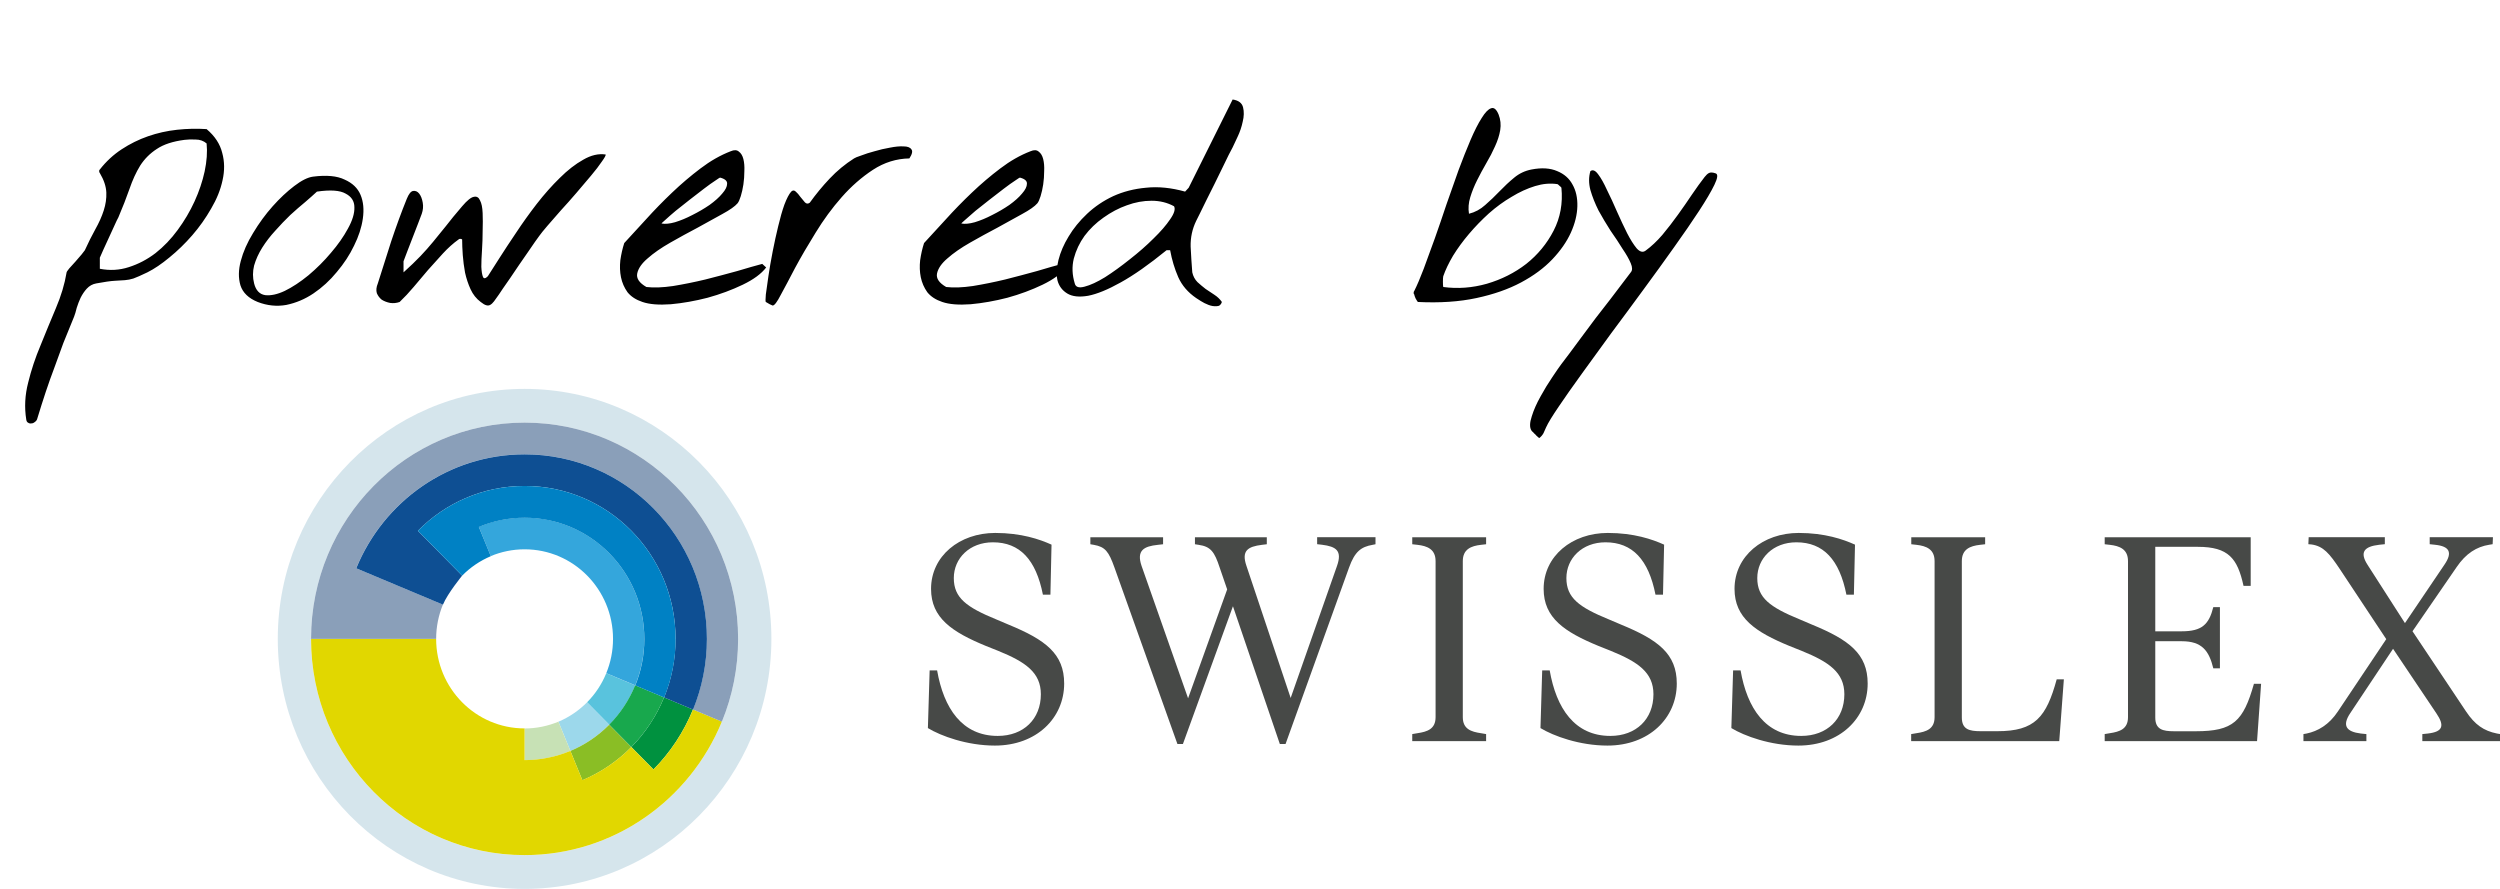 <svg width="90" height="32" viewBox="0 0 90 32" fill="none" xmlns="http://www.w3.org/2000/svg">
<path d="M0.945 15.102C0.875 14.664 0.898 14.219 1.016 13.766C1.125 13.32 1.273 12.875 1.461 12.43C1.641 11.984 1.824 11.539 2.012 11.094C2.199 10.656 2.328 10.227 2.398 9.805C2.398 9.789 2.43 9.742 2.492 9.664C2.562 9.586 2.637 9.504 2.715 9.418C2.801 9.324 2.875 9.238 2.938 9.16C3.008 9.074 3.047 9.023 3.055 9.008C3.18 8.734 3.305 8.484 3.43 8.258C3.562 8.023 3.664 7.797 3.734 7.578C3.805 7.359 3.836 7.145 3.828 6.934C3.82 6.715 3.742 6.48 3.594 6.23C3.578 6.215 3.57 6.191 3.57 6.16C3.57 6.129 3.578 6.109 3.594 6.102C3.82 5.812 4.082 5.57 4.379 5.375C4.676 5.18 4.992 5.023 5.328 4.906C5.664 4.789 6.012 4.711 6.371 4.672C6.73 4.633 7.086 4.625 7.438 4.648C7.734 4.898 7.922 5.184 8 5.504C8.086 5.816 8.09 6.145 8.012 6.488C7.941 6.824 7.805 7.164 7.602 7.508C7.406 7.852 7.18 8.172 6.922 8.469C6.664 8.766 6.391 9.031 6.102 9.266C5.82 9.5 5.555 9.68 5.305 9.805C5.078 9.914 4.91 9.988 4.801 10.027C4.699 10.059 4.598 10.078 4.496 10.086C4.395 10.094 4.27 10.102 4.121 10.109C3.98 10.117 3.762 10.148 3.465 10.203C3.332 10.227 3.219 10.289 3.125 10.391C3.039 10.484 2.965 10.594 2.902 10.719C2.848 10.836 2.801 10.957 2.762 11.082C2.73 11.215 2.699 11.32 2.668 11.398C2.527 11.742 2.398 12.059 2.281 12.348C2.172 12.645 2.066 12.934 1.965 13.215C1.855 13.504 1.75 13.801 1.648 14.105C1.547 14.41 1.441 14.742 1.332 15.102C1.316 15.141 1.289 15.172 1.25 15.195C1.211 15.227 1.172 15.242 1.133 15.242C1.086 15.25 1.047 15.242 1.016 15.219C0.977 15.203 0.953 15.164 0.945 15.102ZM3.594 9.676C3.953 9.746 4.301 9.727 4.637 9.617C4.98 9.508 5.301 9.34 5.598 9.113C5.895 8.879 6.16 8.602 6.395 8.281C6.637 7.953 6.84 7.609 7.004 7.25C7.168 6.891 7.289 6.531 7.367 6.172C7.445 5.805 7.469 5.469 7.438 5.164C7.328 5.07 7.195 5.023 7.039 5.023C6.891 5.016 6.758 5.02 6.641 5.035C6.219 5.09 5.887 5.199 5.645 5.363C5.402 5.52 5.203 5.719 5.047 5.961C4.898 6.203 4.77 6.484 4.66 6.805C4.551 7.117 4.418 7.457 4.262 7.824C4.23 7.879 4.184 7.977 4.121 8.117C4.059 8.25 3.992 8.395 3.922 8.551C3.852 8.699 3.785 8.844 3.723 8.984C3.66 9.125 3.617 9.223 3.594 9.277V9.676ZM9.277 10.871C8.949 10.738 8.742 10.539 8.656 10.273C8.578 10.008 8.582 9.715 8.668 9.395C8.754 9.066 8.902 8.73 9.113 8.387C9.324 8.035 9.559 7.715 9.816 7.426C10.074 7.137 10.332 6.895 10.59 6.699C10.855 6.496 11.082 6.383 11.27 6.359C11.754 6.297 12.133 6.332 12.406 6.465C12.688 6.59 12.879 6.773 12.98 7.016C13.082 7.258 13.109 7.543 13.062 7.871C13.016 8.191 12.91 8.516 12.746 8.844C12.59 9.172 12.383 9.488 12.125 9.793C11.875 10.098 11.594 10.355 11.281 10.566C10.977 10.77 10.652 10.906 10.309 10.977C9.965 11.039 9.621 11.004 9.277 10.871ZM9.148 10.203C9.211 10.453 9.344 10.594 9.547 10.625C9.75 10.648 9.984 10.598 10.25 10.473C10.523 10.34 10.809 10.152 11.105 9.91C11.402 9.66 11.672 9.391 11.914 9.102C12.164 8.812 12.367 8.523 12.523 8.234C12.688 7.938 12.766 7.68 12.758 7.461C12.758 7.242 12.652 7.078 12.441 6.969C12.238 6.852 11.895 6.828 11.41 6.898C11.301 7 11.16 7.125 10.988 7.273C10.816 7.414 10.637 7.57 10.449 7.742C10.27 7.914 10.09 8.102 9.91 8.305C9.73 8.5 9.574 8.703 9.441 8.914C9.309 9.125 9.211 9.34 9.148 9.559C9.094 9.777 9.094 9.992 9.148 10.203ZM17.305 10.871C17.148 10.754 17.027 10.602 16.941 10.414C16.855 10.227 16.789 10.027 16.742 9.816C16.703 9.605 16.676 9.395 16.66 9.184C16.645 8.973 16.637 8.785 16.637 8.621C16.621 8.605 16.598 8.598 16.566 8.598C16.543 8.598 16.523 8.605 16.508 8.621C16.312 8.762 16.125 8.93 15.945 9.125C15.766 9.32 15.586 9.52 15.406 9.723C15.234 9.926 15.062 10.129 14.891 10.332C14.727 10.527 14.559 10.707 14.387 10.871C14.277 10.91 14.164 10.922 14.047 10.906C13.93 10.883 13.828 10.844 13.742 10.789C13.664 10.727 13.605 10.648 13.566 10.555C13.535 10.453 13.547 10.336 13.602 10.203C13.75 9.727 13.91 9.223 14.082 8.691C14.262 8.152 14.449 7.641 14.645 7.156C14.715 6.984 14.789 6.891 14.867 6.875C14.953 6.859 15.027 6.891 15.09 6.969C15.152 7.047 15.195 7.156 15.219 7.297C15.242 7.43 15.23 7.562 15.184 7.695C15.16 7.758 15.117 7.871 15.055 8.035C14.992 8.191 14.926 8.363 14.855 8.551C14.785 8.73 14.719 8.902 14.656 9.066C14.594 9.23 14.551 9.344 14.527 9.406V9.805C14.77 9.586 14.973 9.391 15.137 9.219C15.301 9.047 15.453 8.875 15.594 8.703C15.742 8.523 15.895 8.336 16.051 8.141C16.207 7.938 16.402 7.699 16.637 7.426C16.816 7.215 16.957 7.102 17.059 7.086C17.16 7.062 17.234 7.105 17.281 7.215C17.336 7.316 17.367 7.469 17.375 7.672C17.383 7.867 17.383 8.082 17.375 8.316C17.375 8.543 17.367 8.773 17.352 9.008C17.336 9.234 17.328 9.434 17.328 9.605C17.336 9.77 17.355 9.891 17.387 9.969C17.418 10.039 17.477 10.031 17.562 9.945C17.656 9.797 17.793 9.582 17.973 9.301C18.152 9.02 18.355 8.711 18.582 8.375C18.809 8.031 19.055 7.688 19.32 7.344C19.594 6.992 19.871 6.68 20.152 6.406C20.434 6.125 20.715 5.906 20.996 5.75C21.277 5.586 21.547 5.523 21.805 5.562C21.812 5.594 21.766 5.68 21.664 5.82C21.57 5.961 21.441 6.129 21.277 6.324C21.121 6.512 20.945 6.719 20.75 6.945C20.562 7.164 20.375 7.375 20.188 7.578C20.008 7.781 19.848 7.965 19.707 8.129C19.566 8.293 19.469 8.414 19.414 8.492C19.391 8.523 19.34 8.594 19.262 8.703C19.191 8.805 19.105 8.93 19.004 9.078C18.91 9.219 18.805 9.371 18.688 9.535C18.578 9.699 18.473 9.855 18.371 10.004C18.27 10.152 18.18 10.281 18.102 10.391C18.031 10.5 17.984 10.57 17.961 10.602C17.891 10.703 17.832 10.785 17.785 10.848C17.738 10.91 17.691 10.953 17.645 10.977C17.605 11 17.559 11.004 17.504 10.988C17.449 10.973 17.383 10.934 17.305 10.871ZM23.129 10.871C22.895 10.793 22.715 10.676 22.59 10.52C22.473 10.355 22.395 10.176 22.355 9.98C22.316 9.785 22.309 9.582 22.332 9.371C22.363 9.152 22.41 8.945 22.473 8.75C22.707 8.5 22.969 8.215 23.258 7.895C23.555 7.566 23.867 7.246 24.195 6.934C24.523 6.621 24.863 6.332 25.215 6.066C25.574 5.793 25.938 5.586 26.305 5.445C26.43 5.391 26.527 5.395 26.598 5.457C26.676 5.512 26.73 5.602 26.762 5.727C26.793 5.852 26.805 5.996 26.797 6.16C26.797 6.324 26.785 6.484 26.762 6.641C26.738 6.797 26.707 6.938 26.668 7.062C26.629 7.188 26.59 7.273 26.551 7.32C26.457 7.43 26.273 7.559 26 7.707C25.734 7.855 25.438 8.02 25.109 8.199C24.781 8.371 24.453 8.551 24.125 8.738C23.797 8.926 23.527 9.113 23.316 9.301C23.105 9.48 22.98 9.66 22.941 9.84C22.902 10.02 23.012 10.184 23.27 10.332C23.535 10.363 23.855 10.352 24.23 10.297C24.613 10.234 25 10.156 25.391 10.062C25.789 9.961 26.172 9.859 26.539 9.758C26.906 9.648 27.207 9.562 27.441 9.5L27.582 9.629C27.41 9.855 27.129 10.062 26.738 10.25C26.348 10.438 25.926 10.594 25.473 10.719C25.02 10.836 24.578 10.914 24.148 10.953C23.719 10.984 23.379 10.957 23.129 10.871ZM25.93 6.395C25.922 6.387 25.863 6.422 25.754 6.5C25.645 6.57 25.508 6.668 25.344 6.793C25.188 6.91 25.016 7.043 24.828 7.191C24.648 7.332 24.48 7.465 24.324 7.59C24.176 7.715 24.051 7.824 23.949 7.918C23.848 8.004 23.805 8.047 23.82 8.047C23.945 8.07 24.105 8.055 24.301 8C24.504 7.938 24.711 7.852 24.922 7.742C25.141 7.633 25.348 7.512 25.543 7.379C25.738 7.238 25.891 7.102 26 6.969C26.117 6.836 26.176 6.719 26.176 6.617C26.184 6.516 26.102 6.441 25.93 6.395ZM27.57 10.871C27.555 10.863 27.555 10.773 27.57 10.602C27.594 10.422 27.625 10.199 27.664 9.934C27.703 9.668 27.754 9.375 27.816 9.055C27.879 8.734 27.945 8.43 28.016 8.141C28.086 7.844 28.16 7.586 28.238 7.367C28.324 7.141 28.406 6.984 28.484 6.898C28.539 6.844 28.594 6.844 28.648 6.898C28.703 6.945 28.758 7.008 28.812 7.086C28.867 7.156 28.922 7.223 28.977 7.285C29.031 7.34 29.09 7.344 29.152 7.297C29.371 6.992 29.609 6.703 29.867 6.43C30.133 6.148 30.426 5.906 30.746 5.703C30.777 5.68 30.863 5.645 31.004 5.598C31.145 5.543 31.305 5.492 31.484 5.445C31.664 5.391 31.848 5.348 32.035 5.316C32.23 5.277 32.395 5.262 32.527 5.27C32.668 5.27 32.762 5.305 32.809 5.375C32.863 5.438 32.84 5.547 32.738 5.703C32.27 5.711 31.832 5.848 31.426 6.113C31.02 6.379 30.645 6.707 30.301 7.098C29.957 7.488 29.645 7.914 29.363 8.375C29.082 8.828 28.836 9.25 28.625 9.641C28.422 10.031 28.25 10.355 28.109 10.613C27.977 10.871 27.879 11 27.816 11C27.809 11 27.773 10.984 27.711 10.953C27.648 10.914 27.602 10.887 27.57 10.871ZM33.922 10.871C33.688 10.793 33.508 10.676 33.383 10.52C33.266 10.355 33.188 10.176 33.148 9.98C33.109 9.785 33.102 9.582 33.125 9.371C33.156 9.152 33.203 8.945 33.266 8.75C33.5 8.5 33.762 8.215 34.051 7.895C34.348 7.566 34.66 7.246 34.988 6.934C35.316 6.621 35.656 6.332 36.008 6.066C36.367 5.793 36.73 5.586 37.098 5.445C37.223 5.391 37.32 5.395 37.391 5.457C37.469 5.512 37.523 5.602 37.555 5.727C37.586 5.852 37.598 5.996 37.59 6.16C37.59 6.324 37.578 6.484 37.555 6.641C37.531 6.797 37.5 6.938 37.461 7.062C37.422 7.188 37.383 7.273 37.344 7.32C37.25 7.43 37.066 7.559 36.793 7.707C36.527 7.855 36.23 8.02 35.902 8.199C35.574 8.371 35.246 8.551 34.918 8.738C34.59 8.926 34.32 9.113 34.109 9.301C33.898 9.48 33.773 9.66 33.734 9.84C33.695 10.02 33.805 10.184 34.062 10.332C34.328 10.363 34.648 10.352 35.023 10.297C35.406 10.234 35.793 10.156 36.184 10.062C36.582 9.961 36.965 9.859 37.332 9.758C37.699 9.648 38 9.562 38.234 9.5L38.375 9.629C38.203 9.855 37.922 10.062 37.531 10.25C37.141 10.438 36.719 10.594 36.266 10.719C35.812 10.836 35.371 10.914 34.941 10.953C34.512 10.984 34.172 10.957 33.922 10.871ZM36.723 6.395C36.715 6.387 36.656 6.422 36.547 6.5C36.438 6.57 36.301 6.668 36.137 6.793C35.98 6.91 35.809 7.043 35.621 7.191C35.441 7.332 35.273 7.465 35.117 7.59C34.969 7.715 34.844 7.824 34.742 7.918C34.641 8.004 34.598 8.047 34.613 8.047C34.738 8.07 34.898 8.055 35.094 8C35.297 7.938 35.504 7.852 35.715 7.742C35.934 7.633 36.141 7.512 36.336 7.379C36.531 7.238 36.684 7.102 36.793 6.969C36.91 6.836 36.969 6.719 36.969 6.617C36.977 6.516 36.895 6.441 36.723 6.395ZM43.062 10.73C42.766 10.527 42.551 10.277 42.418 9.98C42.285 9.676 42.188 9.352 42.125 9.008H41.996C41.363 9.523 40.812 9.91 40.344 10.168C39.883 10.426 39.492 10.586 39.172 10.648C38.852 10.703 38.602 10.676 38.422 10.566C38.242 10.457 38.125 10.301 38.07 10.098C38.023 9.887 38.035 9.641 38.105 9.359C38.176 9.078 38.297 8.797 38.469 8.516C38.641 8.227 38.863 7.953 39.137 7.695C39.41 7.438 39.723 7.227 40.074 7.062C40.434 6.898 40.828 6.797 41.258 6.758C41.695 6.711 42.164 6.758 42.664 6.898L42.793 6.758L44.375 3.582C44.586 3.613 44.711 3.707 44.75 3.863C44.789 4.02 44.785 4.191 44.738 4.379C44.699 4.566 44.637 4.75 44.551 4.93C44.473 5.102 44.414 5.227 44.375 5.305C44.352 5.352 44.305 5.441 44.234 5.574C44.172 5.707 44.094 5.867 44 6.055C43.914 6.234 43.82 6.426 43.719 6.629C43.617 6.832 43.52 7.027 43.426 7.215C43.34 7.395 43.262 7.555 43.191 7.695C43.121 7.828 43.078 7.914 43.062 7.953C42.922 8.242 42.855 8.551 42.863 8.879C42.879 9.199 42.898 9.508 42.922 9.805C42.953 9.945 43.016 10.062 43.109 10.156C43.203 10.242 43.301 10.324 43.402 10.402C43.512 10.473 43.617 10.543 43.719 10.613C43.828 10.684 43.918 10.77 43.988 10.871C43.957 10.973 43.895 11.023 43.801 11.023C43.707 11.031 43.609 11.016 43.508 10.977C43.406 10.938 43.312 10.891 43.227 10.836C43.141 10.781 43.086 10.746 43.062 10.73ZM38.691 10.203C38.723 10.336 38.84 10.375 39.043 10.32C39.254 10.266 39.5 10.152 39.781 9.98C40.062 9.801 40.359 9.586 40.672 9.336C40.992 9.086 41.277 8.836 41.527 8.586C41.785 8.336 41.984 8.105 42.125 7.895C42.273 7.684 42.32 7.527 42.266 7.426C42.023 7.293 41.754 7.227 41.457 7.227C41.16 7.227 40.863 7.281 40.566 7.391C40.277 7.492 39.996 7.641 39.723 7.836C39.457 8.023 39.23 8.242 39.043 8.492C38.863 8.742 38.734 9.016 38.656 9.312C38.586 9.602 38.598 9.898 38.691 10.203ZM50.914 10.602C50.898 10.594 50.891 10.574 50.891 10.543C50.891 10.512 50.898 10.488 50.914 10.473C51.016 10.27 51.129 10.004 51.254 9.676C51.379 9.34 51.512 8.977 51.652 8.586C51.793 8.188 51.934 7.777 52.074 7.355C52.223 6.926 52.367 6.516 52.508 6.125C52.656 5.727 52.801 5.363 52.941 5.035C53.082 4.707 53.215 4.445 53.34 4.25C53.465 4.047 53.578 3.93 53.68 3.898C53.781 3.859 53.871 3.934 53.949 4.121C54.02 4.301 54.039 4.488 54.008 4.684C53.977 4.871 53.914 5.066 53.82 5.27C53.734 5.465 53.629 5.668 53.504 5.879C53.387 6.082 53.277 6.285 53.176 6.488C53.074 6.691 52.992 6.895 52.93 7.098C52.867 7.301 52.852 7.5 52.883 7.695C53.102 7.641 53.297 7.535 53.469 7.379C53.648 7.223 53.82 7.059 53.984 6.887C54.156 6.707 54.332 6.543 54.512 6.395C54.691 6.246 54.898 6.148 55.133 6.102C55.5 6.031 55.809 6.051 56.059 6.16C56.309 6.262 56.492 6.422 56.609 6.641C56.734 6.859 56.793 7.121 56.785 7.426C56.777 7.73 56.699 8.047 56.551 8.375C56.402 8.703 56.18 9.023 55.883 9.336C55.586 9.648 55.211 9.926 54.758 10.168C54.305 10.41 53.77 10.598 53.152 10.73C52.535 10.863 51.832 10.91 51.043 10.871C51.027 10.855 51 10.812 50.961 10.742C50.93 10.672 50.914 10.625 50.914 10.602ZM51.957 9.945C51.949 9.977 51.945 10.043 51.945 10.145C51.945 10.238 51.949 10.301 51.957 10.332C52.48 10.402 53.004 10.363 53.527 10.215C54.059 10.059 54.531 9.82 54.945 9.5C55.359 9.172 55.688 8.773 55.93 8.305C56.172 7.836 56.266 7.32 56.211 6.758C56.203 6.742 56.18 6.719 56.141 6.688C56.109 6.656 56.086 6.637 56.07 6.629C55.812 6.59 55.543 6.613 55.262 6.699C54.98 6.785 54.699 6.914 54.418 7.086C54.137 7.25 53.863 7.449 53.598 7.684C53.34 7.918 53.102 8.164 52.883 8.422C52.664 8.68 52.473 8.941 52.309 9.207C52.152 9.473 52.035 9.719 51.957 9.945ZM55.133 15.5C55.062 15.391 55.066 15.219 55.145 14.984C55.215 14.758 55.32 14.52 55.461 14.27C55.594 14.027 55.734 13.797 55.883 13.578C56.023 13.367 56.129 13.215 56.199 13.121C56.262 13.035 56.359 12.906 56.492 12.734C56.617 12.562 56.762 12.367 56.926 12.148C57.09 11.93 57.262 11.699 57.441 11.457C57.629 11.215 57.805 10.988 57.969 10.777C58.133 10.559 58.281 10.363 58.414 10.191C58.547 10.02 58.645 9.891 58.707 9.805C58.77 9.734 58.77 9.625 58.707 9.477C58.645 9.328 58.547 9.156 58.414 8.961C58.289 8.758 58.145 8.539 57.98 8.305C57.824 8.062 57.68 7.82 57.547 7.578C57.422 7.328 57.324 7.082 57.254 6.84C57.191 6.598 57.191 6.371 57.254 6.16C57.34 6.098 57.434 6.137 57.535 6.277C57.637 6.41 57.742 6.598 57.852 6.84C57.969 7.074 58.09 7.336 58.215 7.625C58.34 7.906 58.461 8.164 58.578 8.398C58.695 8.625 58.809 8.805 58.918 8.938C59.035 9.07 59.145 9.098 59.246 9.02C59.449 8.871 59.648 8.684 59.844 8.457C60.039 8.223 60.227 7.98 60.406 7.73C60.586 7.48 60.754 7.238 60.91 7.004C61.074 6.762 61.227 6.551 61.367 6.371C61.422 6.301 61.473 6.254 61.52 6.23C61.574 6.199 61.656 6.203 61.766 6.242C61.852 6.273 61.836 6.41 61.719 6.652C61.602 6.895 61.418 7.207 61.168 7.59C60.918 7.973 60.617 8.41 60.266 8.902C59.922 9.387 59.555 9.895 59.164 10.426C58.781 10.949 58.395 11.473 58.004 11.996C57.621 12.52 57.27 13.004 56.949 13.449C56.621 13.902 56.344 14.297 56.117 14.633C55.883 14.977 55.73 15.227 55.66 15.383C55.629 15.453 55.598 15.523 55.566 15.594C55.527 15.664 55.477 15.723 55.414 15.77C55.398 15.762 55.379 15.746 55.355 15.723C55.324 15.699 55.297 15.672 55.273 15.641C55.242 15.617 55.215 15.59 55.191 15.559C55.16 15.535 55.141 15.516 55.133 15.5Z" fill="black"/>
<g clip-path="url(#clip0_2_26)">
<path d="M33.404 26.209L33.467 24.134H33.736C33.974 25.498 34.635 26.493 35.919 26.493C36.85 26.493 37.471 25.884 37.471 24.993C37.471 24.207 36.913 23.829 35.939 23.432L35.495 23.255C34.274 22.752 33.518 22.248 33.518 21.2C33.518 20.016 34.543 19.186 35.827 19.186C36.769 19.186 37.431 19.416 37.855 19.607L37.815 21.409H37.545C37.296 20.15 36.718 19.523 35.744 19.523C34.905 19.523 34.337 20.1 34.337 20.811C34.337 21.523 34.792 21.859 35.869 22.3L36.314 22.489C37.637 23.034 38.31 23.536 38.31 24.607C38.31 25.855 37.308 26.841 35.816 26.841C34.813 26.841 33.87 26.495 33.404 26.211V26.209Z" fill="#474947"/>
<path d="M49.518 19.341V19.593L49.414 19.614C48.999 19.686 48.773 19.855 48.566 20.432L46.28 26.784H46.074L44.386 21.825L42.585 26.784H42.387L40.121 20.432C39.915 19.855 39.789 19.686 39.376 19.614L39.253 19.593V19.341H41.871V19.593L41.685 19.614C41.178 19.666 40.909 19.814 41.095 20.368L42.771 25.139L44.178 21.218L43.908 20.432C43.722 19.866 43.588 19.677 43.152 19.614L43.018 19.593V19.341H45.605V19.593L45.43 19.614C44.923 19.677 44.685 19.823 44.871 20.368L46.464 25.127L48.131 20.377C48.328 19.823 48.1 19.675 47.593 19.611L47.417 19.591V19.339H49.518V19.341Z" fill="#474947"/>
<path d="M50.841 26.427L51.028 26.395C51.38 26.343 51.681 26.248 51.681 25.818V20.2C51.681 19.77 51.38 19.654 51.028 19.614L50.841 19.593V19.341H53.5V19.593L53.314 19.614C52.962 19.654 52.661 19.77 52.661 20.2V25.818C52.661 26.248 52.962 26.343 53.314 26.395L53.5 26.427V26.68H50.841V26.427Z" fill="#474947"/>
<path d="M55.457 26.209L55.519 24.134H55.789C56.026 25.498 56.688 26.493 57.972 26.493C58.903 26.493 59.524 25.884 59.524 24.993C59.524 24.207 58.966 23.829 57.992 23.432L57.548 23.255C56.327 22.752 55.571 22.248 55.571 21.2C55.571 20.016 56.596 19.186 57.88 19.186C58.822 19.186 59.484 19.416 59.908 19.607L59.868 21.409H59.598C59.349 20.15 58.77 19.523 57.797 19.523C56.958 19.523 56.39 20.1 56.39 20.811C56.39 21.523 56.845 21.859 57.922 22.3L58.367 22.489C59.69 23.034 60.364 23.536 60.364 24.607C60.364 25.855 59.361 26.841 57.868 26.841C56.866 26.841 55.923 26.495 55.457 26.211V26.209Z" fill="#474947"/>
<path d="M62.329 26.209L62.392 24.134H62.661C62.899 25.498 63.561 26.493 64.844 26.493C65.775 26.493 66.397 25.884 66.397 24.993C66.397 24.207 65.838 23.829 64.864 23.432L64.42 23.255C63.2 22.752 62.443 22.248 62.443 21.2C62.443 20.016 63.469 19.186 64.752 19.186C65.694 19.186 66.356 19.416 66.78 19.607L66.74 21.409H66.471C66.222 20.15 65.643 19.523 64.669 19.523C63.83 19.523 63.262 20.1 63.262 20.811C63.262 21.523 63.718 21.859 64.795 22.3L65.239 22.489C66.563 23.034 67.236 23.536 67.236 24.607C67.236 25.855 66.233 26.841 64.741 26.841C63.738 26.841 62.796 26.495 62.329 26.211V26.209Z" fill="#474947"/>
<path d="M68.806 26.427L68.993 26.395C69.345 26.343 69.645 26.248 69.645 25.818V20.2C69.645 19.77 69.345 19.654 68.993 19.614L68.806 19.593V19.341H71.465V19.593L71.279 19.614C70.927 19.654 70.626 19.77 70.626 20.2V25.829C70.626 26.259 70.895 26.323 71.299 26.323H71.909C73.256 26.323 73.668 25.82 74.041 24.457H74.299L74.133 26.68H68.802V26.427H68.806Z" fill="#474947"/>
<path d="M81.4 24.614L81.254 26.68H75.769V26.427L75.955 26.395C76.307 26.343 76.608 26.248 76.608 25.818V20.2C76.608 19.77 76.307 19.654 75.955 19.614L75.769 19.593V19.341H81.025V21.091H80.767C80.55 20.105 80.229 19.686 79.123 19.686H77.59V22.727H78.542C79.275 22.727 79.524 22.475 79.679 21.857H79.917V24.059H79.679C79.524 23.43 79.275 23.084 78.542 23.084H77.59V25.832C77.59 26.261 77.859 26.325 78.263 26.325H79.051C80.397 26.325 80.758 25.968 81.142 24.616H81.4V24.614Z" fill="#474947"/>
<path d="M90 26.427V26.68H87.204V26.427L87.402 26.407C87.96 26.343 88.003 26.114 87.712 25.684L86.15 23.357L84.609 25.673C84.308 26.123 84.463 26.343 84.992 26.407L85.19 26.427V26.68H82.924V26.427L83.038 26.407C83.442 26.323 83.846 26.093 84.166 25.609L85.905 23.009L84.238 20.493C83.855 19.916 83.639 19.666 83.224 19.602L83.101 19.591L83.112 19.339H85.854V19.591L85.656 19.611C85.098 19.675 84.943 19.884 85.232 20.334L86.578 22.432L87.996 20.334C88.306 19.884 88.183 19.664 87.655 19.611L87.469 19.591V19.339H89.746L89.735 19.591L89.612 19.611C89.156 19.684 88.773 19.925 88.443 20.409L86.85 22.725L88.775 25.609C89.096 26.091 89.417 26.311 89.892 26.407L90.007 26.427H90Z" fill="#474947"/>
<path d="M18.885 14C13.978 14 10 18.029 10 23C10 27.971 13.978 32 18.885 32C23.792 32 27.77 27.971 27.77 23C27.77 18.029 23.792 14 18.885 14ZM18.885 30.786C14.64 30.786 11.198 27.3 11.198 23C11.198 18.7 14.64 15.214 18.885 15.214C23.13 15.214 26.572 18.7 26.572 23C26.572 27.3 23.13 30.786 18.885 30.786Z" fill="#D5E5EC"/>
<path d="M20.103 25.98L20.534 27.034C21.061 26.814 21.535 26.491 21.932 26.089L21.135 25.282C20.841 25.579 20.491 25.818 20.103 25.982V25.98Z" fill="#9CD8EB"/>
<path d="M18.885 26.225V27.366C19.468 27.366 20.027 27.248 20.534 27.034L20.103 25.98C19.729 26.136 19.316 26.225 18.885 26.225Z" fill="#C7E1B5"/>
<path d="M21.137 25.282L21.934 26.089C22.331 25.686 22.65 25.207 22.867 24.673L21.826 24.236C21.665 24.63 21.429 24.986 21.135 25.282H21.137Z" fill="#59C3DD"/>
<path d="M18.885 18.634C18.302 18.634 17.743 18.752 17.236 18.966L17.667 20.02C18.041 19.864 18.454 19.775 18.885 19.775C20.644 19.775 22.069 21.218 22.069 23C22.069 23.436 21.981 23.855 21.826 24.234L22.867 24.671C23.078 24.157 23.195 23.591 23.195 23C23.195 20.589 21.265 18.634 18.885 18.634Z" fill="#34A6DC"/>
<path d="M20.534 27.034L20.965 28.089C21.629 27.809 22.228 27.402 22.728 26.895L21.932 26.089C21.535 26.491 21.061 26.814 20.534 27.034Z" fill="#8ABE25"/>
<path d="M22.728 26.893L23.525 27.7C24.128 27.089 24.615 26.357 24.947 25.543L23.906 25.107C23.63 25.779 23.229 26.386 22.728 26.893Z" fill="#00913F"/>
<path d="M21.932 26.086L22.728 26.893C23.229 26.386 23.633 25.779 23.906 25.107L22.865 24.671C22.648 25.204 22.329 25.684 21.932 26.086Z" fill="#18A84D"/>
<path d="M24.947 25.543C24.784 25.945 24.579 26.329 24.341 26.693C24.104 27.055 23.83 27.393 23.525 27.7L22.728 26.893C22.477 27.148 22.201 27.377 21.905 27.577C21.609 27.777 21.295 27.948 20.965 28.086L20.534 27.032C20.274 27.141 20.002 27.225 19.726 27.279C19.45 27.336 19.168 27.364 18.885 27.364V26.223C17.126 26.223 15.701 24.779 15.701 22.998H11.198C11.198 27.298 14.64 30.784 18.885 30.784C22.089 30.784 24.833 28.8 25.988 25.977L24.947 25.541V25.543Z" fill="#E1D700"/>
<path d="M18.885 15.214C14.64 15.214 11.198 18.7 11.198 23H15.701C15.701 22.564 15.789 22.145 15.944 21.766L12.822 20.457C13.807 18.048 16.15 16.355 18.885 16.355C22.508 16.355 25.445 19.329 25.445 23C25.445 23.902 25.268 24.759 24.947 25.543L25.988 25.98C26.365 25.061 26.572 24.055 26.572 23C26.572 18.7 23.13 15.214 18.885 15.214Z" fill="#8A9FB9"/>
<path d="M23.909 25.107C24.173 24.457 24.321 23.745 24.321 23C24.321 19.959 21.887 17.495 18.887 17.495C17.386 17.495 16.026 18.111 15.044 19.109L16.637 20.723C16.652 20.707 16.116 21.355 15.946 21.768L12.825 20.459C13.81 18.05 16.152 16.357 18.887 16.357C22.511 16.357 25.448 19.332 25.448 23.002C25.448 23.904 25.27 24.761 24.95 25.546L23.909 25.109V25.107Z" fill="#0E4F93"/>
<path d="M24.321 23C24.321 19.959 21.887 17.495 18.887 17.495C17.386 17.495 16.026 18.111 15.044 19.109L16.637 20.723C16.931 20.425 17.281 20.186 17.669 20.023L17.238 18.971C17.745 18.757 18.304 18.639 18.887 18.639C21.268 18.639 23.197 20.593 23.197 23.005C23.197 23.596 23.081 24.161 22.87 24.675L23.911 25.111C24.175 24.461 24.323 23.75 24.323 23.005L24.321 23Z" fill="#0081C4"/>
</g>
<defs>
<clipPath id="clip0_2_26">
<rect width="80" height="18" fill="white" transform="translate(10 14)"/>
</clipPath>
</defs>
</svg>
